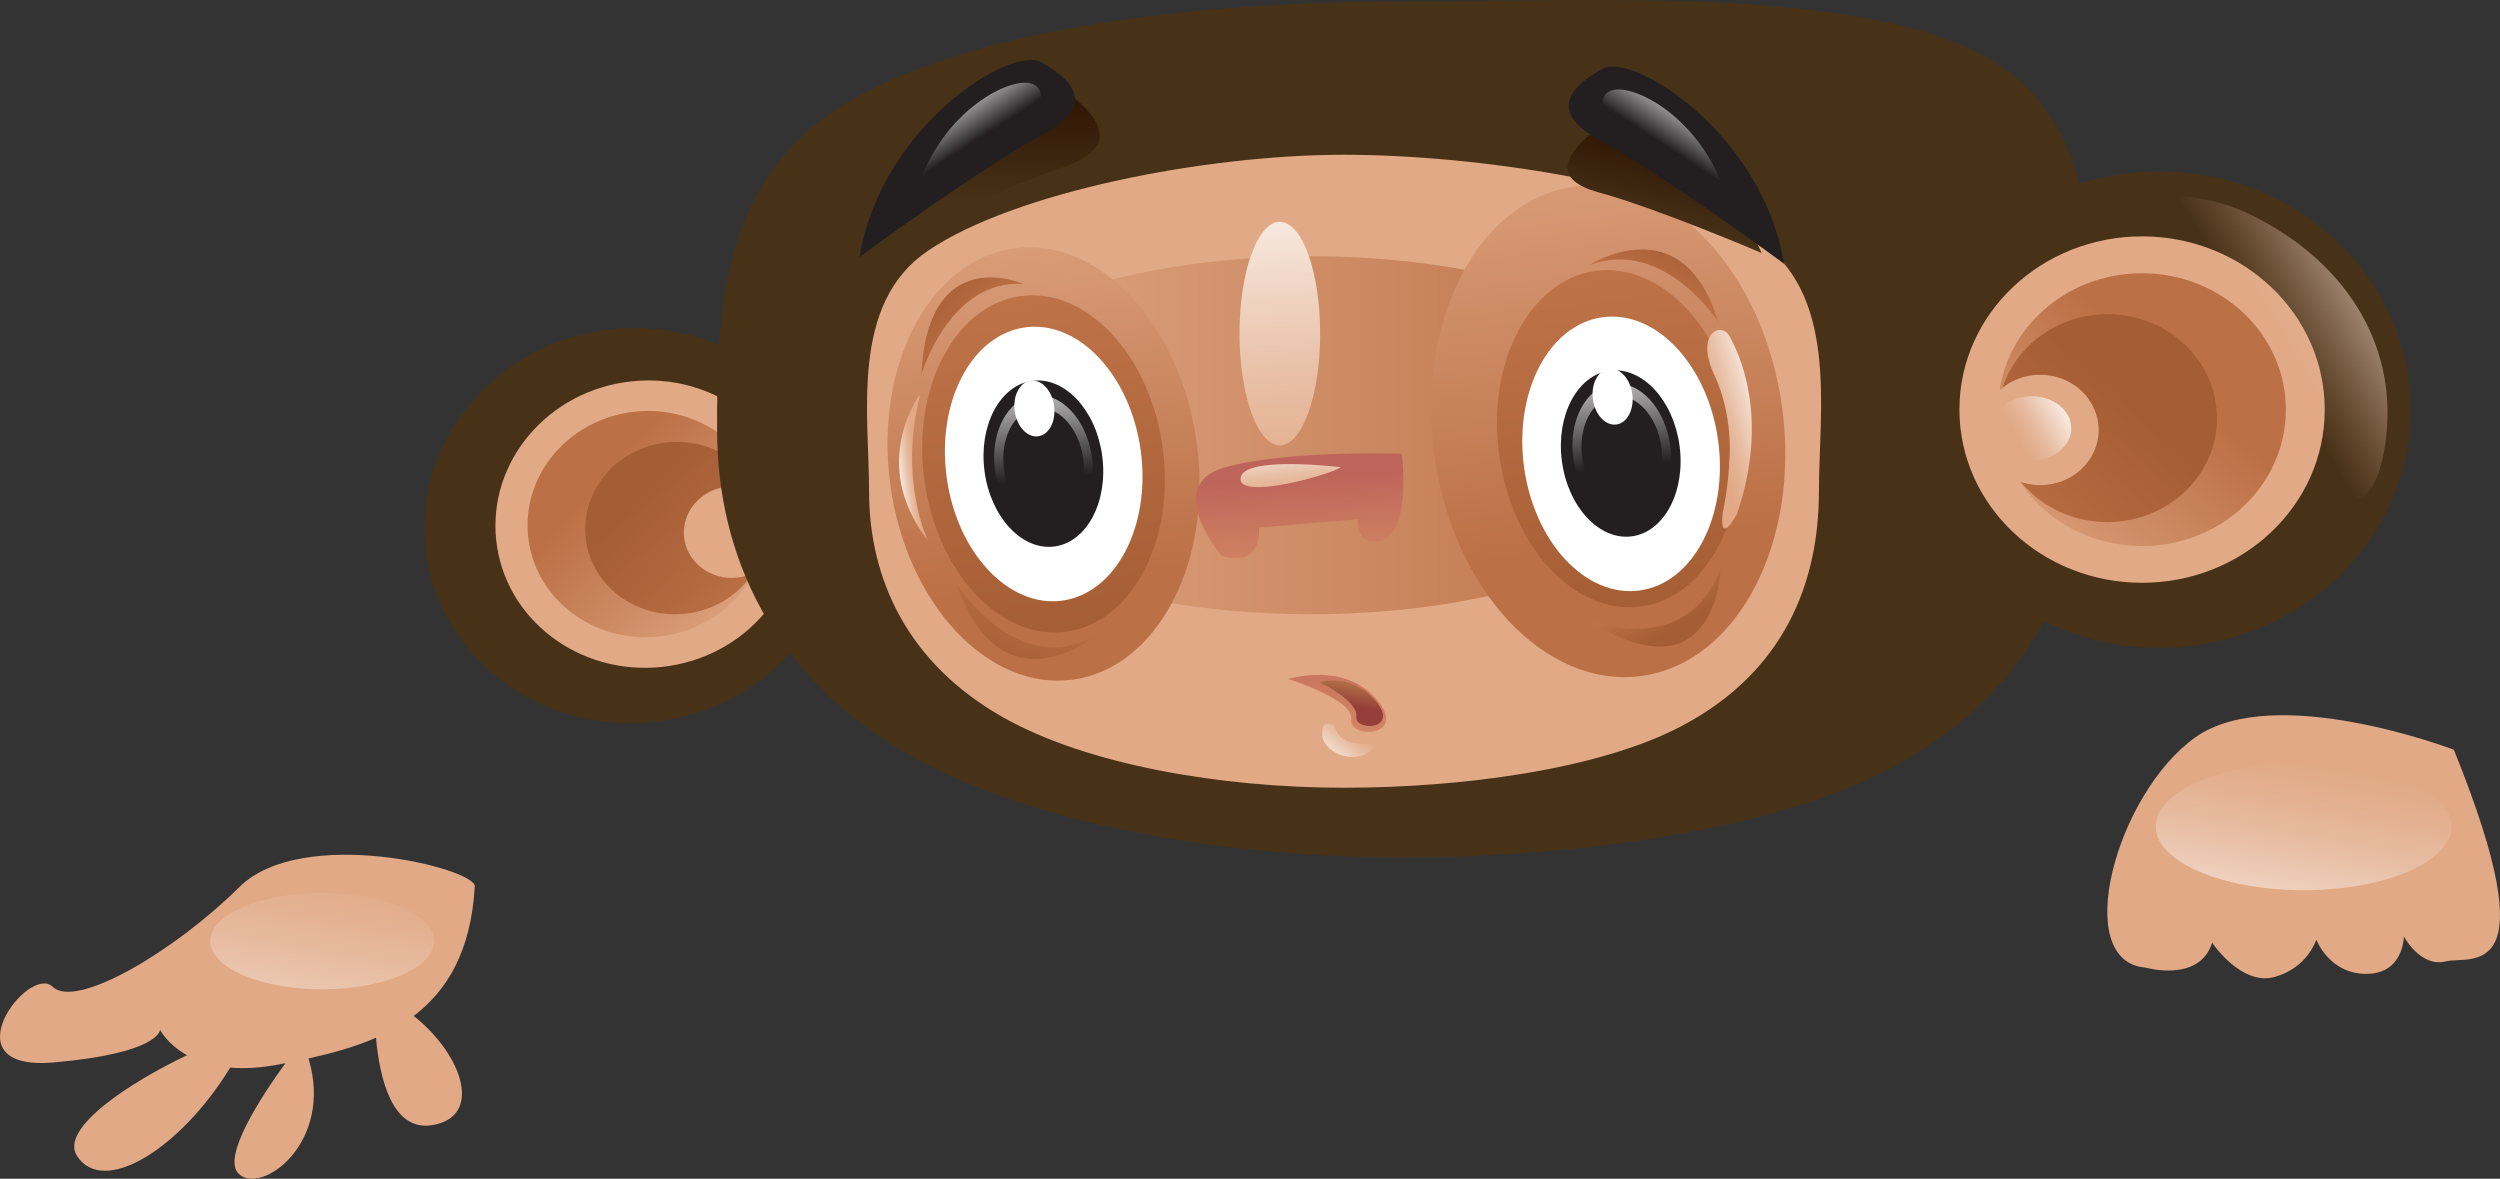 <svg id="Layer_1" xmlns="http://www.w3.org/2000/svg" viewBox="0 0 318.136 150"><rect x="0" y="0" width="318.136" height="150" fill="#333333" stroke="none"/><style>.st0{fill:#473217}.st1{fill:#e1a986}.st2{fill:url(#XMLID_172_)}.st3{fill:url(#XMLID_173_)}.st4{fill:url(#XMLID_174_)}.st5{fill:url(#XMLID_175_)}.st6{fill:url(#XMLID_176_)}.st7{fill:url(#XMLID_177_)}.st8{fill:url(#XMLID_178_)}.st9{fill:url(#XMLID_179_)}.st10{fill:url(#XMLID_180_)}.st11{fill:url(#XMLID_181_)}.st12{fill:#fff}.st13{fill:#231f20}.st14{fill:url(#XMLID_182_)}.st15{fill:url(#XMLID_183_)}.st16{fill:url(#XMLID_184_)}.st17{fill:url(#XMLID_185_)}.st18{fill:url(#XMLID_186_)}.st19{fill:url(#XMLID_187_)}.st20{fill:url(#XMLID_188_)}.st21{fill:url(#XMLID_189_)}.st22{fill:url(#XMLID_190_)}.st23{fill:url(#XMLID_191_)}.st24{fill:url(#XMLID_192_)}.st25{fill:url(#XMLID_193_)}.st26{fill:url(#XMLID_194_)}.st27{fill:url(#XMLID_195_)}.st28{fill:url(#XMLID_196_)}.st29{fill:url(#XMLID_197_)}.st30{fill:url(#XMLID_198_)}.st31{fill:url(#XMLID_199_)}.st32{fill:url(#XMLID_200_)}.st33{fill:url(#XMLID_201_)}.st34{fill:url(#XMLID_202_)}</style><g id="XMLID_157_"><g id="head_1_"><ellipse id="XMLID_2097_" transform="rotate(-96.079 80.488 66.889)" class="st0" cx="80.488" cy="66.89" rx="25.123" ry="26.499"/><ellipse id="XMLID_2096_" transform="rotate(-96.079 82.3 66.698)" class="st1" cx="82.3" cy="66.7" rx="18.272" ry="19.266"/><linearGradient id="XMLID_172_" gradientUnits="userSpaceOnUse" x1="-958.698" y1="66.606" x2="-977.922" y2="87.543" gradientTransform="scale(1 -1) rotate(6.079 950.254 9938.58)"><stop offset="0" stop-color="#e1a986"/><stop offset="1" stop-color="#bc7045"/></linearGradient><path id="XMLID_2095_" class="st2" d="M97.38 65.088c.847 7.895-5.231 15.029-13.556 15.914-8.337.884-15.766-4.801-16.613-12.696s5.231-15.029 13.568-15.914c8.325-.897 15.754 4.788 16.601 12.696z"/><linearGradient id="XMLID_173_" gradientUnits="userSpaceOnUse" x1="-958.293" y1="69.238" x2="-972.941" y2="85.191" gradientTransform="scale(1 -1) rotate(6.079 950.254 9938.58)"><stop offset="0" stop-color="#be7247"/><stop offset="1" stop-color="#a55d33"/></linearGradient><path id="XMLID_2094_" class="st3" d="M97.515 65.984c.638 6.017-3.991 11.456-10.327 12.119-6.348.675-12.009-3.659-12.66-9.676-.638-6.017 3.991-11.444 10.339-12.132 6.337-.662 12.01 3.673 12.648 9.689z"/><path id="XMLID_2093_" class="st1" d="M99.32 67.053c.344 3.205-2.124 6.078-5.513 6.446-3.389.368-6.41-1.94-6.753-5.133s2.124-6.09 5.513-6.446c3.401-.368 6.422 1.94 6.753 5.133z"/><path id="XMLID_2092_" class="st0" d="M265.787 54.651c0 16.663-6.287 33.092-25.172 43.087-15.214 8.043-40.594 11.37-62.095 11.37-22.581 0-47.213-4.187-62.709-12.979-17.571-9.958-24.558-25.491-24.558-41.478 0-14.194.356-30.648 14.612-40.336C121.815 3.473 153.065.194 178.52.194c24.067 0 59.467-2.124 75.246 7.699 15.827 9.872 12.02 31.704 12.021 46.758z"/><path id="XMLID_2091_" class="st1" d="M231.467 62.534c0 11.542-4.347 22.925-17.436 29.838-10.535 5.575-28.119 7.871-43.001 7.871-15.643 0-32.699-2.898-43.431-8.988-12.168-6.901-17.006-17.657-17.006-28.721 0-9.823-2.419-23.883 7.453-30.599 11.051-7.515 35.351-12.242 52.984-12.242 16.663 0 41.184 3.659 52.112 10.462 10.965 6.839 8.325 21.954 8.325 32.379z"/><path id="XMLID_2090_" class="st0" d="M242.825 52.06c-.037 16.736 14.244 30.341 31.888 30.378 17.657.037 31.987-13.495 32.024-30.243.037-16.736-14.244-30.329-31.888-30.378-17.645-.025-31.987 13.507-32.024 30.243z"/><path id="XMLID_2089_" class="st1" d="M249.345 52.072c-.025 12.168 10.351 22.065 23.195 22.09s23.269-9.823 23.293-21.992c.025-12.168-10.363-22.065-23.195-22.09-12.844-.024-23.269 9.824-23.293 21.992z"/><linearGradient id="XMLID_174_" gradientUnits="userSpaceOnUse" x1="5945.802" y1="-313.625" x2="5922.611" y2="-288.369" gradientTransform="rotate(-180 3101.146 -118.663)"><stop offset="0" stop-color="#e1a986"/><stop offset="1" stop-color="#bc7045"/></linearGradient><path id="XMLID_2088_" class="st4" d="M254.281 52.085c-.025 9.59 8.153 17.375 18.259 17.399 10.106.025 18.32-7.723 18.345-17.313.025-9.59-8.153-17.375-18.259-17.399-10.118-.025-18.32 7.723-18.345 17.313z"/><linearGradient id="XMLID_175_" gradientUnits="userSpaceOnUse" x1="5946.287" y1="-310.454" x2="5928.618" y2="-291.21" gradientTransform="rotate(-180 3101.146 -118.663)"><stop offset="0" stop-color="#be7247"/><stop offset="1" stop-color="#a55d33"/></linearGradient><path id="XMLID_2087_" class="st5" d="M254.232 53.19c-.025 7.306 6.213 13.237 13.912 13.249s13.961-5.894 13.973-13.2c.012-7.306-6.213-13.237-13.912-13.261-7.698 0-13.961 5.906-13.973 13.212z"/><path id="XMLID_2086_" class="st1" d="M252.194 54.7c-.012 3.88 3.315 7.036 7.416 7.036 4.113.012 7.441-3.131 7.453-6.999.012-3.88-3.315-7.036-7.429-7.048-4.1-.013-7.428 3.131-7.44 7.011z"/><linearGradient id="XMLID_176_" gradientUnits="userSpaceOnUse" x1="7071.654" y1="459.91" x2="7049.837" y2="472.744" gradientTransform="rotate(180 3679.38 251)"><stop offset="0" stop-color="#e1a986" stop-opacity="0"/><stop offset="1" stop-color="#fff"/></linearGradient><path id="XMLID_2085_" class="st6" d="M260.359 28.755s13.47-7.38 25.663-1.609 18.934 16.368 17.645 28.229c-1.289 11.874-7.38 10.584-10.265-3.205-2.885-13.789-7.38-23.096-33.043-23.415z"/><linearGradient id="XMLID_177_" gradientUnits="userSpaceOnUse" x1="7102.186" y1="446.354" x2="7094.904" y2="450.638" gradientTransform="rotate(180 3679.38 251)"><stop offset="0" stop-color="#e1a986"/><stop offset=".145" stop-color="#e3af8e"/><stop offset=".371" stop-color="#e8bea4"/><stop offset=".648" stop-color="#f1d8c8"/><stop offset=".965" stop-color="#fefbf9"/><stop offset="1" stop-color="#fff"/></linearGradient><ellipse id="XMLID_2084_" class="st7" cx="258.517" cy="54.504" rx="5.059" ry="4.089"/><linearGradient id="XMLID_178_" gradientUnits="userSpaceOnUse" x1="115.48" y1="446.612" x2="218.156" y2="446.612" gradientTransform="matrix(1 0 0 -1 0 502)"><stop offset="0" stop-color="#e1a986"/><stop offset="1" stop-color="#bc7045"/></linearGradient><ellipse id="XMLID_2083_" class="st8" cx="166.818" cy="55.388" rx="51.338" ry="22.777"/><linearGradient id="XMLID_179_" gradientUnits="userSpaceOnUse" x1="3235.346" y1="-1734.175" x2="3298.227" y2="-1734.175" gradientTransform="matrix(.134 .991 1.626 -.22 2584.76 -3580.905)"><stop offset="0" stop-color="#e1a986"/><stop offset="1" stop-color="#bc7045"/></linearGradient><path id="XMLID_2082_" class="st9" d="M208.861 86.024c-12.218 1.645-24.018-10.965-26.338-28.168-2.321-17.203 5.697-32.502 17.927-34.148 12.218-1.645 24.018 10.965 26.338 28.168 2.321 17.203-5.697 32.49-17.927 34.148z"/><linearGradient id="XMLID_180_" gradientUnits="userSpaceOnUse" x1="3238.053" y1="-1777.924" x2="3293.452" y2="-1777.924" gradientTransform="matrix(.134 .991 1.626 -.22 2584.76 -3580.905)"><stop offset="0" stop-color="#e1a986"/><stop offset="1" stop-color="#bc7045"/></linearGradient><path id="XMLID_2081_" class="st10" d="M136.501 86.49c-10.769 1.449-21.157-9.664-23.207-24.816-2.051-15.165 5.022-28.635 15.791-30.083 10.769-1.449 21.157 9.664 23.207 24.828 2.051 15.14-5.022 28.61-15.791 30.071z"/><linearGradient id="XMLID_181_" gradientUnits="userSpaceOnUse" x1="3257.651" y1="-1777.922" x2="3300.746" y2="-1777.922" gradientTransform="matrix(.134 .991 1.626 -.22 2584.76 -3580.905)"><stop offset="0" stop-color="#be7247"/><stop offset="1" stop-color="#a55d33"/></linearGradient><path id="XMLID_2080_" class="st11" d="M135.678 80.388c-8.374 1.13-16.454-7.515-18.05-19.303s3.905-22.274 12.279-23.404c8.374-1.13 16.454 7.515 18.05 19.303 1.597 11.8-3.904 22.274-12.279 23.404z"/><ellipse id="XMLID_2079_" transform="rotate(-7.693 132.813 59.054)" class="st12" cx="132.817" cy="59.046" rx="12.463" ry="17.547"/><ellipse id="XMLID_2078_" transform="rotate(-7.693 132.77 59.026)" class="st13" cx="132.778" cy="59.004" rx="7.551" ry="10.633"/><linearGradient id="XMLID_182_" gradientUnits="userSpaceOnUse" x1="132.996" y1="441.037" x2="131.285" y2="456.865" gradientTransform="matrix(1 0 0 -1 0 502)"><stop offset="0" stop-color="#231f20"/><stop offset="1" stop-color="#fff"/></linearGradient><path id="XMLID_2077_" class="st14" d="M133.959 67.716c-3.414.454-6.692-3.057-7.343-7.859-.651-4.801 1.584-9.062 4.998-9.516 3.414-.467 6.692 3.057 7.343 7.859s-1.584 9.061-4.998 9.516z"/><ellipse id="XMLID_2076_" transform="rotate(-7.693 132.794 59.044)" class="st13" cx="132.803" cy="59.022" rx="5.083" ry="7.158"/><ellipse id="XMLID_2075_" transform="rotate(-7.693 131.632 51.988)" class="st12" cx="131.635" cy="51.979" rx="2.529" ry="3.573"/><linearGradient id="XMLID_183_" gradientUnits="userSpaceOnUse" x1="3264.261" y1="-1733.478" x2="3307.356" y2="-1733.478" gradientTransform="matrix(.134 .991 1.626 -.22 2584.76 -3580.905)"><stop offset="0" stop-color="#be7247"/><stop offset="1" stop-color="#a55d33"/></linearGradient><path id="XMLID_2074_" class="st15" d="M208.824 77.183c-8.374 1.13-16.454-7.515-18.05-19.303s3.905-22.274 12.279-23.404c8.374-1.13 16.454 7.515 18.05 19.303s-3.904 22.262-12.279 23.404z"/><ellipse id="XMLID_2073_" transform="rotate(-7.693 206.291 57.768)" class="st12" cx="206.294" cy="57.756" rx="12.463" ry="17.546"/><ellipse id="XMLID_2072_" transform="rotate(-7.693 206.243 57.746)" class="st13" cx="206.25" cy="57.713" rx="7.551" ry="10.633"/><linearGradient id="XMLID_184_" gradientUnits="userSpaceOnUse" x1="206.582" y1="442.535" x2="204.872" y2="458.364" gradientTransform="matrix(1 0 0 -1 0 502)"><stop offset="0" stop-color="#231f20"/><stop offset="1" stop-color="#fff"/></linearGradient><path id="XMLID_2071_" class="st16" d="M207.547 66.23c-3.414.454-6.692-3.057-7.343-7.859-.651-4.801 1.584-9.062 4.998-9.516 3.414-.467 6.692 3.057 7.343 7.859.638 4.789-1.596 9.049-4.998 9.516z"/><ellipse id="XMLID_2070_" transform="rotate(-7.693 206.374 57.555)" class="st13" cx="206.381" cy="57.521" rx="5.083" ry="7.159"/><ellipse id="XMLID_2069_" transform="rotate(-7.693 205.213 50.492)" class="st12" cx="205.215" cy="50.479" rx="2.529" ry="3.573"/><linearGradient id="XMLID_185_" gradientUnits="userSpaceOnUse" x1="166.159" y1="427.181" x2="165.305" y2="441.296" gradientTransform="matrix(1 0 0 -1 0 502)"><stop offset=".012" stop-color="#d78d65"/><stop offset="1" stop-color="#be655b"/></linearGradient><path id="XMLID_2068_" class="st17" d="M155.46 70.749s-7.539-8.927.258-11.223c7.797-2.296 22.667-1.78 22.667-1.78s1.351 10.437-2.959 11.137c-2.922.479-2.603-2.8-2.603-2.8L160.2 67.139c0-.025.626 5.144-4.74 3.61z"/><linearGradient id="XMLID_186_" gradientUnits="userSpaceOnUse" x1="164.313" y1="435.625" x2="161.431" y2="483.22" gradientTransform="matrix(1 0 0 -1 0 502)"><stop offset="0" stop-color="#e1a986"/><stop offset=".145" stop-color="#e3af8e"/><stop offset=".371" stop-color="#e8bea4"/><stop offset=".648" stop-color="#f1d8c8"/><stop offset=".965" stop-color="#fefbf9"/><stop offset="1" stop-color="#fff"/></linearGradient><ellipse id="XMLID_2067_" class="st18" cx="162.864" cy="42.446" rx="5.133" ry="14.219"/><linearGradient id="XMLID_187_" gradientUnits="userSpaceOnUse" x1="210.261" y1="426.774" x2="213.068" y2="422.133" gradientTransform="matrix(1 0 0 -1 0 502)"><stop offset="0" stop-color="#be7247"/><stop offset="1" stop-color="#a55d33"/></linearGradient><path id="XMLID_2066_" class="st19" d="M202.108 78.963s12.512 4.973 16.847-6.582c-.001.013-.479 16.86-16.847 6.582z"/><linearGradient id="XMLID_188_" gradientUnits="userSpaceOnUse" x1="131.886" y1="427.55" x2="127.394" y2="416.803" gradientTransform="matrix(1 0 0 -1 0 502)"><stop offset="0" stop-color="#be7247"/><stop offset="1" stop-color="#a55d33"/></linearGradient><path id="XMLID_2065_" class="st20" d="M121.742 74.322s7.699 12.193 17.645 6.582c0-.013-11.874 9.933-17.645-6.582z"/><linearGradient id="XMLID_189_" gradientUnits="userSpaceOnUse" x1="210.201" y1="464.038" x2="213.409" y2="472.058" gradientTransform="matrix(1 0 0 -1 0 502)"><stop offset="0" stop-color="#be7247"/><stop offset="1" stop-color="#a55d33"/></linearGradient><path id="XMLID_2064_" class="st21" d="M218.635 40.948s-6.901-10.744-16.368-7.22c0 0 11.874-7.699 16.368 7.22z"/><linearGradient id="XMLID_190_" gradientUnits="userSpaceOnUse" x1="125.187" y1="458.739" x2="117.809" y2="465.636" gradientTransform="matrix(1 0 0 -1 0 502)"><stop offset="0" stop-color="#be7247"/><stop offset="1" stop-color="#a55d33"/></linearGradient><path id="XMLID_2063_" class="st22" d="M117.248 47.689s3.524-12.193 12.991-11.555c.012 0-12.181-5.452-12.991 11.555z"/><linearGradient id="XMLID_191_" gradientUnits="userSpaceOnUse" x1="217.903" y1="447.017" x2="225.79" y2="449.382" gradientTransform="matrix(1 0 0 -1 0 502)"><stop offset="0" stop-color="#e1a986"/><stop offset=".145" stop-color="#e3af8e"/><stop offset=".371" stop-color="#e8bea4"/><stop offset=".648" stop-color="#f1d8c8"/><stop offset=".965" stop-color="#fefbf9"/><stop offset="1" stop-color="#fff"/></linearGradient><path id="XMLID_2062_" class="st23" d="M220.072 58.384s.54-5.452-1.928-10.695c-2.456-5.243.86-6.839 1.928-4.924 1.068 1.928 5.243 10.056.958 22.667 0 0-2.247 4.175-1.817-.111.012.013.761-3.511.859-6.937z"/><linearGradient id="XMLID_192_" gradientUnits="userSpaceOnUse" x1="116.51" y1="442.408" x2="113.942" y2="442.086" gradientTransform="matrix(1 0 0 -1 0 502)"><stop offset="0" stop-color="#e1a986"/><stop offset=".145" stop-color="#e3af8e"/><stop offset=".371" stop-color="#e8bea4"/><stop offset=".648" stop-color="#f1d8c8"/><stop offset=".965" stop-color="#fefbf9"/><stop offset="1" stop-color="#fff"/></linearGradient><path id="XMLID_2061_" class="st24" d="M118.058 68.759s-3.745-7.809-.958-18.603c-.012-.011-6.643 8.756.958 18.603z"/><linearGradient id="XMLID_193_" gradientUnits="userSpaceOnUse" x1="178.153" y1="742.339" x2="177.956" y2="750.042" gradientTransform="scale(1 -1) rotate(4.818 9745.25 178.137)"><stop offset="0" stop-color="#e1a986"/><stop offset=".145" stop-color="#e3af8e"/><stop offset=".371" stop-color="#e8bea4"/><stop offset=".648" stop-color="#f1d8c8"/><stop offset=".965" stop-color="#fefbf9"/><stop offset="1" stop-color="#fff"/></linearGradient><path id="XMLID_2060_" class="st25" d="M170.624 59.452s-12.475-1.523-12.758 1.4c-.294 2.91 11.862-.577 12.758-1.4z"/><linearGradient id="XMLID_194_" gradientUnits="userSpaceOnUse" x1="170.393" y1="404.202" x2="169.858" y2="425.115" gradientTransform="matrix(1 0 0 -1 0 502)"><stop offset=".012" stop-color="#d78d65"/><stop offset="1" stop-color="#be655b"/></linearGradient><path id="XMLID_2059_" class="st26" d="M163.932 86.404s8.337 2.566 8.018 5.133c-.319 2.566 7.38 2.247 3.205-2.566-4.162-4.814-11.223-2.567-11.223-2.567z"/><linearGradient id="XMLID_195_" gradientUnits="userSpaceOnUse" x1="172.293" y1="414.738" x2="171.866" y2="412.172" gradientTransform="matrix(1 0 0 -1 0 502)"><stop offset=".012" stop-color="#ad6a43"/><stop offset="1" stop-color="#963e3a"/></linearGradient><path id="XMLID_2058_" class="st27" d="M167.997 86.834s4.85 2.37 4.605 4.334c-.246 1.965 5.636 1.719 2.456-1.965-3.193-3.683-7.061-2.369-7.061-2.369z"/><linearGradient id="XMLID_196_" gradientUnits="userSpaceOnUse" x1="172.7" y1="409.529" x2="168.69" y2="404.556" gradientTransform="matrix(1 0 0 -1 0 502)"><stop offset="0" stop-color="#e1a986"/><stop offset=".145" stop-color="#e3af8e"/><stop offset=".371" stop-color="#e8bea4"/><stop offset=".648" stop-color="#f1d8c8"/><stop offset=".965" stop-color="#fefbf9"/><stop offset="1" stop-color="#fff"/></linearGradient><path id="XMLID_2057_" class="st28" d="M175.327 94.533s-4.813.958-5.452-2.087c0 0-1.768-1.289-1.609 1.117.161 2.407 4.974 4.334 7.061.97z"/><linearGradient id="XMLID_197_" gradientUnits="userSpaceOnUse" x1="211.249" y1="473.045" x2="214.459" y2="486.11" gradientTransform="matrix(1 0 0 -1 0 502)"><stop offset="0" stop-color="#473217"/><stop offset="1" stop-color="#280e00"/></linearGradient><path id="XMLID_2056_" class="st29" d="M224.173 32.193s-13.323-5.697-20.69-7.699c-6.103-1.658-4.077-4.74-1.51-7.085 2.554-2.333 17.031 2.517 22.2 14.784z"/><path id="XMLID_2055_" class="st13" d="M227.034 33.568s-14.784-10.965-23.318-15.619c-7.06-3.856-3.635-7.06.209-9.197 3.856-2.124 20.322 8.141 23.109 24.816z"/><linearGradient id="XMLID_198_" gradientUnits="userSpaceOnUse" x1="212.004" y1="483.351" x2="216.282" y2="489.981" gradientTransform="matrix(1 0 0 -1 0 502)"><stop offset="0" stop-color="#231f20"/><stop offset="1" stop-color="#fff"/></linearGradient><path id="XMLID_2054_" class="st30" d="M219.753 25.23s-11.125-7.49-12.832-8.129c-1.707-.638-4.494-4.494-1.928-5.562 2.567-1.068 11.555 3.205 14.76 13.691z"/><linearGradient id="XMLID_199_" gradientUnits="userSpaceOnUse" x1="124.686" y1="476.235" x2="124.686" y2="493.102" gradientTransform="matrix(1 0 0 -1 0 502)"><stop offset="0" stop-color="#473217"/><stop offset="1" stop-color="#280e00"/></linearGradient><path id="XMLID_2053_" class="st31" d="M109.438 32.733s16.454-8.251 25.651-11.37c7.613-2.579 4.801-6.324 1.375-9.099-3.426-2.763-21.414 4.519-27.026 20.469z"/><path id="XMLID_2052_" class="st13" d="M109.365 32.721s14.784-10.965 23.318-15.619c7.06-3.856 3.635-7.06-.209-9.197-3.856-2.137-20.334 8.129-23.109 24.816z"/><linearGradient id="XMLID_200_" gradientUnits="userSpaceOnUse" x1="7379.924" y1="484.204" x2="7384.202" y2="490.835" gradientTransform="rotate(180 3752.155 251)"><stop offset="0" stop-color="#231f20"/><stop offset="1" stop-color="#fff"/></linearGradient><path id="XMLID_2051_" class="st32" d="M116.634 24.371s11.125-7.49 12.832-8.129c1.707-.638 4.494-4.494 1.928-5.562-2.567-1.068-11.555 3.217-14.76 13.691z"/></g><g id="hand_x5F_1_1_"><path id="XMLID_2050_" class="st1" d="M312.262 95.405s-22.802-8.718-32.883-1.584c-10.081 7.134-15.914 28.512-6.361 29.31 0 0 6.888 1.977 8.485-3.168 0 0 3.708 5.55 7.957 4.359 4.236-1.191 5.305-4.752 5.305-4.752s1.596 4.359 6.361 4.359 4.777-4.752 4.777-4.752 2.124 3.966 5.305 3.168c3.179-.798 13.247 3.168 1.054-26.94z"/><linearGradient id="XMLID_201_" gradientUnits="userSpaceOnUse" x1="294.628" y1="405.029" x2="289.435" y2="376.111" gradientTransform="matrix(1 0 0 -1 0 502)"><stop offset="0" stop-color="#e1a986"/><stop offset=".145" stop-color="#e3af8e"/><stop offset=".371" stop-color="#e8bea4"/><stop offset=".648" stop-color="#f1d8c8"/><stop offset=".965" stop-color="#fefbf9"/><stop offset="1" stop-color="#fff"/></linearGradient><ellipse id="XMLID_2049_" class="st33" cx="293.156" cy="105.167" rx="18.824" ry="8.116"/></g><g id="hand_x5F_2_1_"><path id="XMLID_2048_" class="st1" d="M20.367 131.051s-.025 2.984-13.568 4.15c-13.556 1.179-3.168-12.586-.111-9.639 3.045 2.947 15.742-4.703 23.748-12.66s30.12-2.382 29.985-.098c-.479 8.215-3.5 13.237-7.773 16.478 6.213 4.912 8.902 12.844 2.333 13.9-5.096.81-6.667-5.955-7.134-11.125-2.689 1.179-5.612 1.977-8.583 2.64 3.242 10.769-6.029 17.448-8.89 14.673-2.186-2.112 2.873-9.835 5.943-14.072-.319.061-.638.123-.97.184-2.345.442-4.347.516-6.054.381-6.361 10.388-16.135 16.392-19.487 11.248-2.308-3.536 6.864-9.43 13.986-12.832-2.529-1.423-3.425-3.228-3.425-3.228z"/><linearGradient id="XMLID_202_" gradientUnits="userSpaceOnUse" x1="42.761" y1="392.077" x2="36.553" y2="357.508" gradientTransform="matrix(1 0 0 -1 0 502)"><stop offset="0" stop-color="#e1a986"/><stop offset=".145" stop-color="#e3af8e"/><stop offset=".371" stop-color="#e8bea4"/><stop offset=".648" stop-color="#f1d8c8"/><stop offset=".965" stop-color="#fefbf9"/><stop offset="1" stop-color="#fff"/></linearGradient><ellipse id="XMLID_326_" class="st34" cx="40.995" cy="119.754" rx="14.231" ry="6.139"/></g></g></svg>